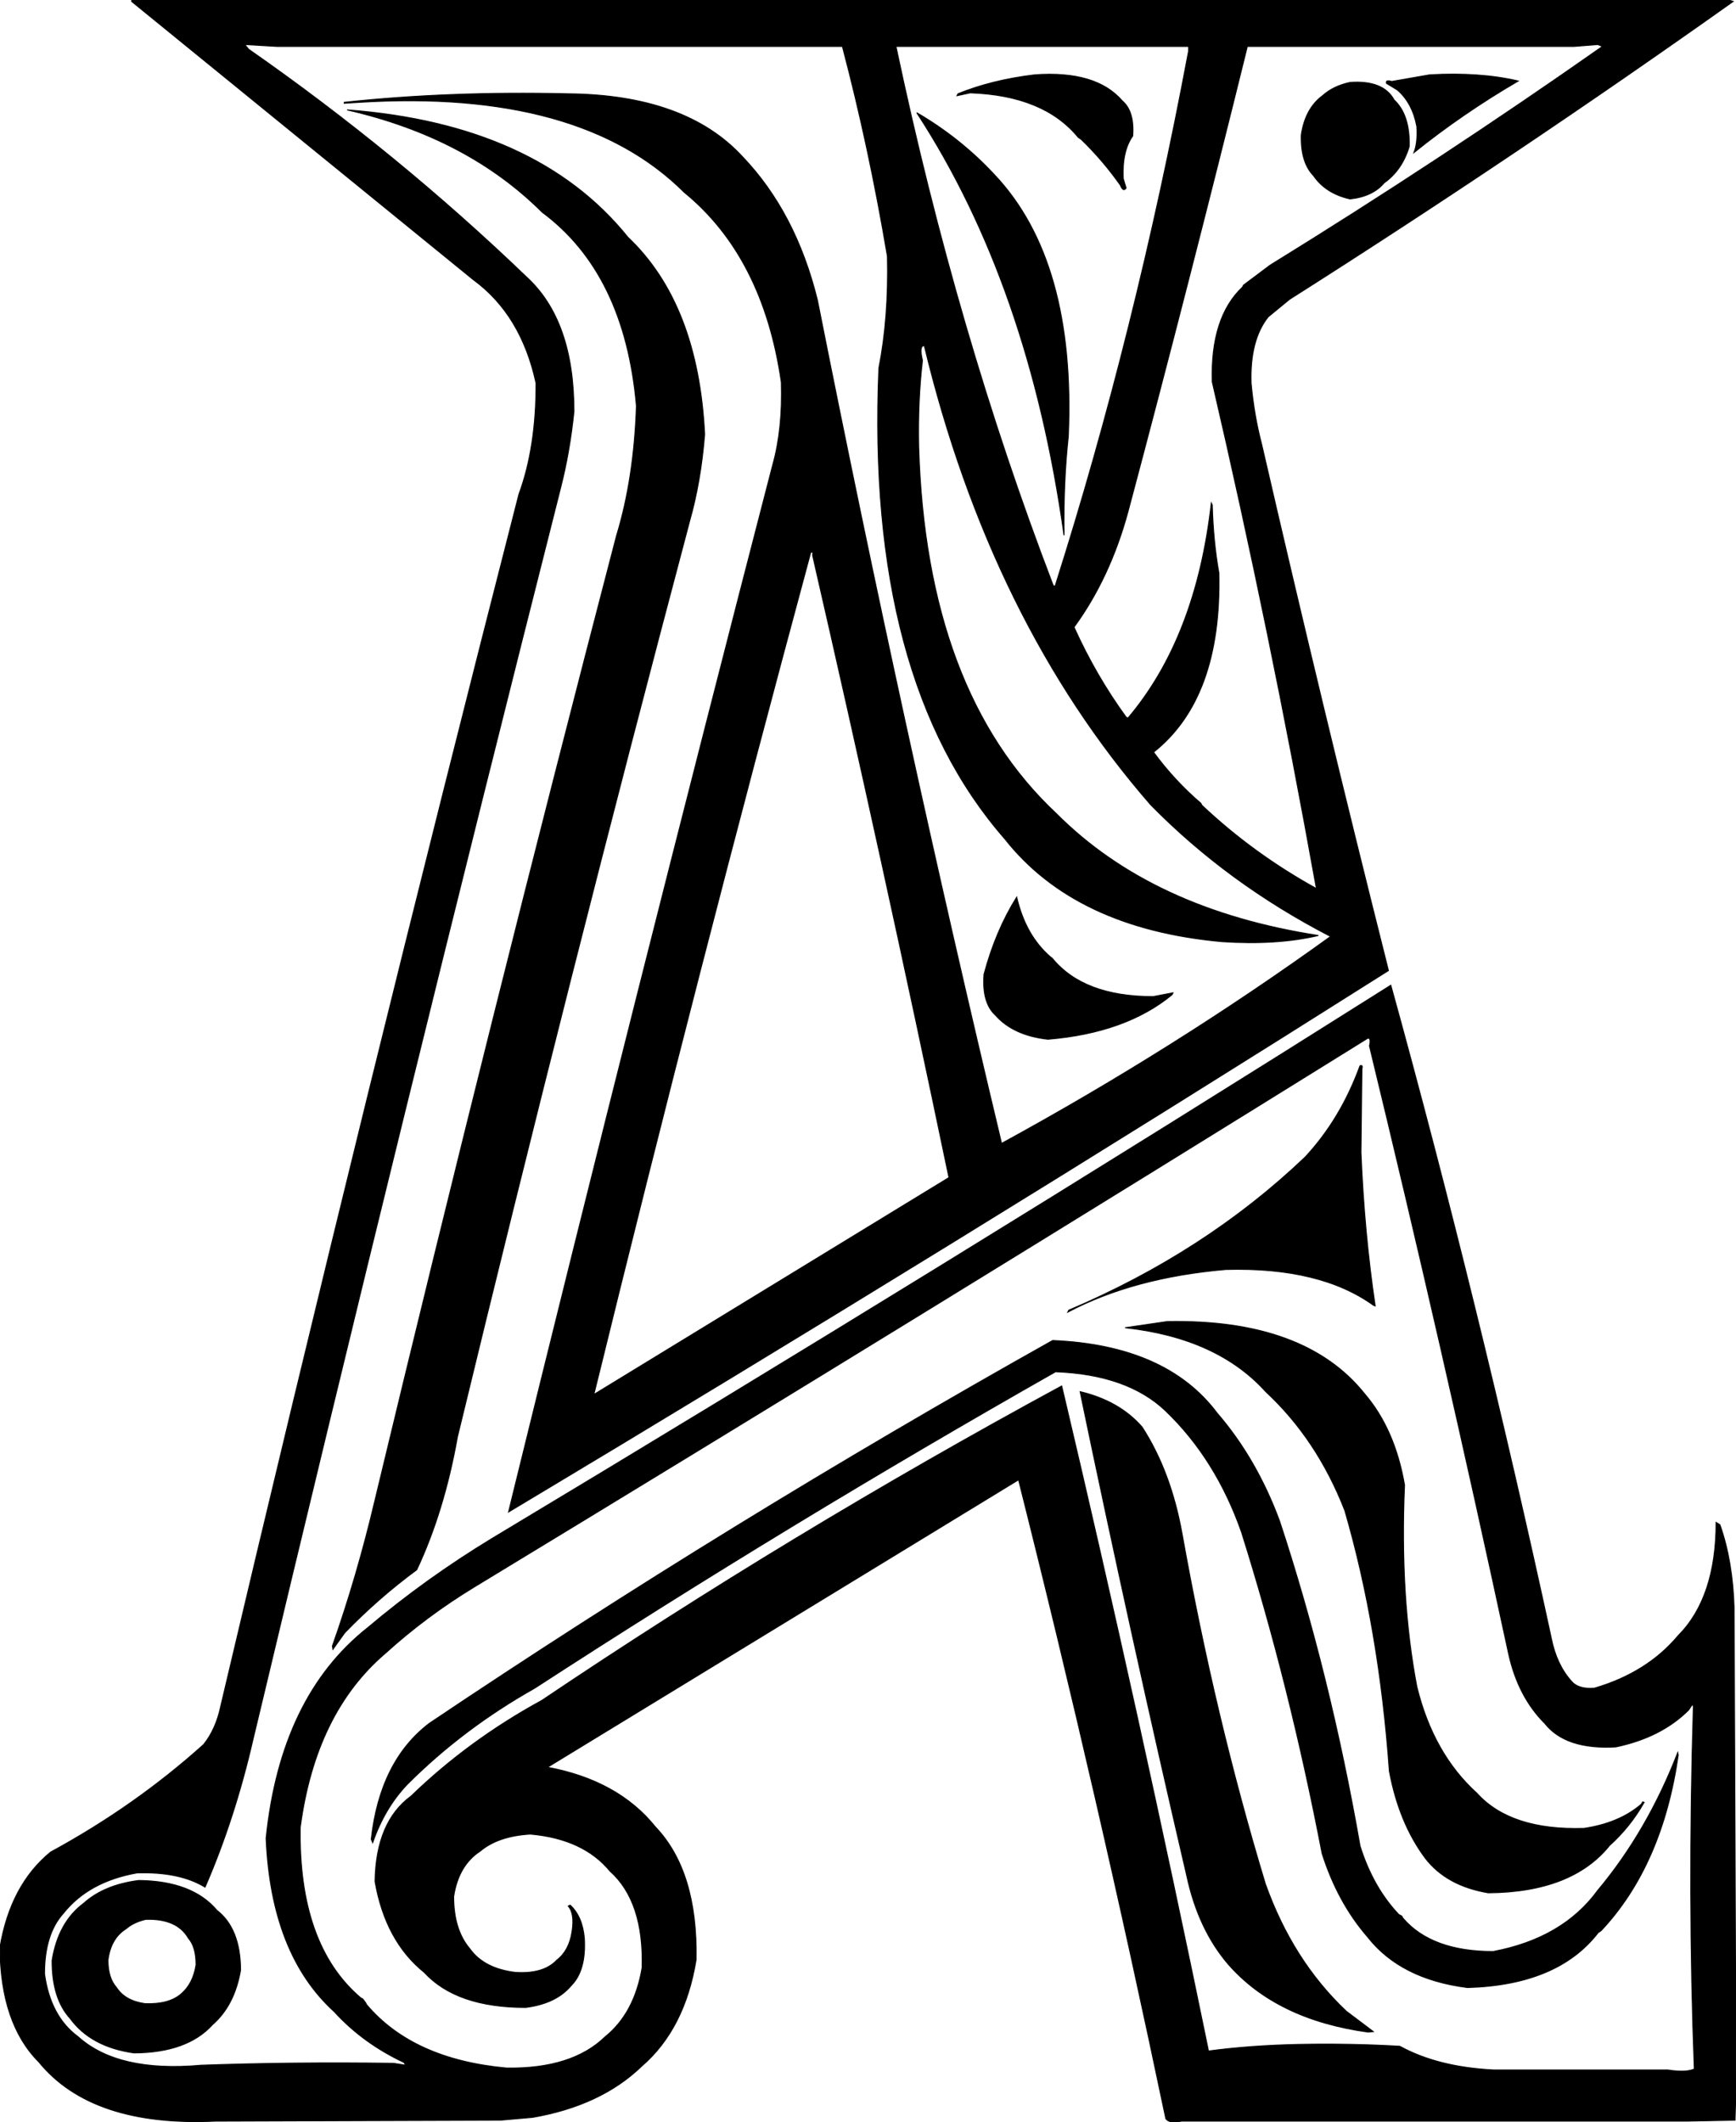 <svg xmlns:dc="http://purl.org/dc/elements/1.1/" xmlns="http://www.w3.org/2000/svg" width="1833" height="2240" version="1.1" desc="Created with decorsvg.com converter" viewBox="82 106 1833 2240">
                            <path fill="rgb(0,0,0)" stroke="rgb(2,2,3)" stroke-width="1" opacity="1" d="M 221 106 L 1907.5 106 L 1912 107.5 Q 1683 270 1443.5 422 L 1421 440.5 Q 1401.5 465.1 1403 510.5 Q 1406.2 544.8 1414 574.5 Q 1478.5 855 1548 1130.5 Q 1088 1421.3 619 1702 Q 755.4 1146.7 898 596.5 Q 908.5 559 907 509.5 Q 887.9 377.1 804.5 309 Q 694.9 199.6 461.5 214 L 445.5 215 L 445.5 214 Q 556.1 202.1 681.5 205 Q 805.9 206.1 866 271.5 Q 922.2 330.3 945 422.5 Q 1034.8 875.2 1139.5 1313 Q 1322.6 1213.1 1487 1094.5 Q 1378.5 1038.5 1297 955.5 Q 1128.4 761.9 1058 471 Q 1052.2 470.4 1056 486.5 Q 1051 529 1052 577.5 Q 1059.7 836.3 1197.5 965 Q 1298.6 1066.4 1474 1093.5 Q 1430.3 1103.8 1372.5 1100 Q 1217.5 1086 1143 991.5 Q 996 823.5 1010 494.5 Q 1020.5 441.5 1019 376.5 Q 999.6 261.4 971.5 155 L 374.5 155 L 340.5 153 L 344.5 158 Q 501.8 267.7 638 398.5 Q 688.1 444.4 688 540.5 Q 683.6 583.1 674 620.5 Q 507.4 1277.4 349 1942.5 Q 329.7 2026.2 298.5 2098 Q 271.5 2081.5 226.5 2083 Q 175.6 2092.1 149 2125.5 Q 129 2147.5 129 2189.5 Q 135.1 2234.4 164.5 2256 Q 206.6 2293.9 294.5 2286 Q 393.5 2282.5 497.5 2284 L 510.5 2286 L 508.5 2283 Q 465.3 2262.7 435 2229.5 Q 368.2 2168.8 363 2046.5 Q 378.3 1896.8 470.5 1824 Q 531.5 1772.5 601.5 1730 Q 1080.5 1442.5 1550.5 1146 Q 1643.4 1482.6 1720 1835.5 Q 1725.6 1863.4 1741.5 1881 Q 1748.7 1889.3 1765.5 1888 Q 1821.2 1871.7 1854 1832.5 Q 1894 1792.3 1894 1713 L 1898 1715.5 Q 1911.5 1753.5 1913 1803.5 L 1915 2309.5 L 1914 2344 L 1862.5 2345 L 1860.5 2345 L 1329.5 2345 Q 1317.1 2347.9 1313 2342.5 Q 1241.1 1999.4 1157.5 1668 L 660 1971.5 Q 734.6 1985.4 774 2034.5 Q 818.7 2081.3 817 2174.5 Q 805.1 2247.6 759.5 2287 Q 716.5 2328.5 644.5 2341 L 610.5 2344 L 309.5 2345 Q 178.9 2351.1 123 2282.5 Q 82.5 2242 82 2161.5 Q 93.1 2095.6 135.5 2061 Q 224.6 2012.6 297 1947.5 Q 309.9 1931.4 315 1907.5 Q 467.2 1262.2 630 627.5 Q 648.2 578.2 648 510.5 Q 632.4 438.1 581.5 401 L 221 107.5 L 221 106 Z M 1769 153 L 1744 155 L 1399 155 Q 1338 402 1273 646 Q 1254 716 1216 768 Q 1239 819 1271 863 L 1273 864 Q 1345 779 1361 637 L 1362 639 Q 1363 677 1369 711 Q 1372 843 1300 900 Q 1322 930 1350 954 L 1351 956 Q 1405 1007 1472 1044 Q 1423 771 1362 509 Q 1360 441 1394 409 L 1395 407 L 1423 386 Q 1603 275 1774 155 L 1769 153 Z M 1028 155 Q 1092 458 1194 724 L 1196 725 Q 1281 458 1337 160 L 1337 155 L 1028 155 Z M 938 689 Q 819 1129 709 1578 L 1084 1349 Q 1015 1018 940 692 Q 941 688 938 689 Z M 1526 1202 Q 1056 1494 583 1781 Q 532 1812 489 1851 Q 415 1914 399 2035 Q 397 2159 463 2215 L 465 2216 L 468 2220 L 469 2222 Q 518 2280 617 2289 Q 686 2290 721 2256 Q 752 2231 760 2183 Q 762 2113 726 2081 Q 698 2047 642 2042 Q 608 2044 589 2060 Q 566 2075 561 2108 Q 561 2143 578 2163 Q 593 2184 626 2188 Q 656 2190 670 2175 Q 683 2165 686 2145 Q 689 2126 682 2118 L 684 2117 Q 697 2129 699 2152 Q 701 2186 685 2202 Q 669 2221 637 2225 Q 564 2225 530 2188 Q 489 2155 478 2092 Q 479 2029 516 2002 Q 577 1943 654 1901 Q 917 1724 1203 1569 Q 1285 1916 1358 2271 Q 1403 2265 1455 2264 Q 1509 2263 1560 2266 Q 1600 2288 1659 2291 L 1841 2291 L 1843 2291 Q 1862 2294 1871 2290 Q 1864 2108 1870 1907 L 1869 1905 L 1865 1911 Q 1836 1940 1788 1950 Q 1735 1953 1713 1925 Q 1685 1897 1675 1852 Q 1605 1527 1528 1210 Q 1530 1201 1526 1202 Z "/><path fill="rgb(0,0,0)" stroke="rgb(2,2,3)" stroke-width="1" opacity="1" d="M 1174.5 185 Q 1239.2 180.3 1267 212.5 Q 1279.9 223.6 1278 249.5 Q 1266.6 265.6 1268 294.5 L 1271 304.5 Q 1268 309 1265 301.5 Q 1246.4 275.1 1223.5 253 L 1220.5 251 Q 1184.3 206.7 1106.5 204 L 1092.5 207 L 1093.5 205 Q 1129.4 190.4 1174.5 185 Z "/><path fill="rgb(0,0,0)" stroke="rgb(2,2,3)" stroke-width="1" opacity="1" d="M 1591.5 185 Q 1644.5 182 1685 191.5 Q 1626.1 225.9 1575 267 Q 1579.1 256.3 1578 239.5 Q 1573.3 214.7 1557.5 201 L 1546 194 Q 1544.6 190 1551.5 192 L 1591.5 185 Z "/><path fill="rgb(0,0,0)" stroke="rgb(2,2,3)" stroke-width="1" opacity="1" d="M 1507.5 193 Q 1542.5 190.5 1554 211.5 Q 1570.8 227.2 1570 260.5 Q 1562.5 285.5 1543.5 299 Q 1531.4 313.4 1507.5 316 Q 1481.8 310.2 1469 291.5 Q 1455.2 277.3 1456 248.5 Q 1460.1 220.6 1478.5 207 Q 1489.8 196.8 1507.5 193 Z "/><path fill="rgb(0,0,0)" stroke="rgb(2,2,3)" stroke-width="1" opacity="1" d="M 448.5 222 Q 648.9 237.1 745 356.5 Q 819.2 426.8 826 564.5 Q 822 614.5 810 656.5 Q 682.9 1134.9 565 1622.5 Q 551 1701.3 522 1763 Q 481.3 1793 446 1829.5 L 433.5 1847 L 433 1843.5 Q 459 1770 478 1689.5 Q 601.3 1176.3 733 671.5 Q 751.5 611 754 534.5 Q 741.8 394.7 654.5 330 Q 575.3 251 448.5 222 Z "/><path fill="rgb(0,0,0)" stroke="rgb(2,2,3)" stroke-width="1" opacity="1" d="M 1050 225 Q 1096.3 252 1132 290.5 Q 1218 381.5 1210 566.5 Q 1204.7 615.7 1205.5 671 Q 1168.6 406.7 1050 225 Z "/><path fill="rgb(0,0,0)" stroke="rgb(2,2,3)" stroke-width="1" opacity="1" d="M 1155.5 1053 Q 1164.8 1093.3 1191 1116 L 1193 1117.5 Q 1226 1158 1299.5 1158 L 1320.5 1154 L 1319.5 1156 Q 1270.7 1196.2 1188.5 1203 Q 1152 1199 1133 1177.5 Q 1118.7 1164.3 1121 1134.5 Q 1133.2 1088.7 1155.5 1053 Z "/><path fill="rgb(0,0,0)" stroke="rgb(2,2,3)" stroke-width="1" opacity="1" d="M 1518 1231 Q 1521.3 1229.7 1520 1234.5 L 1519 1322.5 Q 1522.5 1407.5 1534 1484.5 L 1532.5 1484 Q 1476.2 1443.3 1376.5 1446 Q 1278.9 1454.4 1209.5 1491 L 1210.5 1489 Q 1354.8 1427.8 1460 1327.5 Q 1497.5 1287.3 1518 1231 Z "/><path fill="rgb(0,0,0)" stroke="rgb(2,2,3)" stroke-width="1" opacity="1" d="M 1314.5 1501 Q 1459.8 1498.2 1523 1577.5 Q 1554.8 1614.7 1565 1673.5 Q 1559.9 1791.6 1578 1886.5 Q 1595.3 1957.2 1641.5 1999 Q 1677.1 2038.4 1754.5 2036 Q 1791.9 2030.4 1815 2010.5 L 1816.5 2008 L 1818 2008.5 Q 1803.1 2034.6 1781.5 2054 Q 1741.8 2103.3 1653.5 2104 Q 1609.4 2096.6 1587 2067.5 Q 1559.2 2030.3 1549 1975.5 Q 1538.3 1825.2 1502 1700.5 Q 1472.7 1625.3 1418.5 1575 Q 1367.3 1518.2 1270 1507.5 L 1314.5 1501 Z "/><path fill="rgb(0,0,0)" stroke="rgb(2,2,3)" stroke-width="1" opacity="1" d="M 1193.5 1521 Q 1313.4 1526.1 1367 1597.5 Q 1408.7 1645.8 1433 1711.5 Q 1486.1 1872.4 1518 2054.5 Q 1531.6 2098.1 1559 2127 L 1562 2128.5 L 1563.5 2131 Q 1593.6 2165.9 1658.5 2166 Q 1732.1 2152.1 1769 2101.5 Q 1821.4 2038.9 1853.5 1956 L 1854 1958.5 Q 1837.2 2075.2 1772.5 2144 L 1769.5 2146 Q 1726.8 2201.3 1631.5 2204 Q 1560.9 2195.1 1526 2150.5 Q 1494.4 2114.1 1478 2062.5 Q 1443.8 1884.7 1393 1723.5 Q 1365.9 1646.1 1312.5 1595 Q 1272.2 1556.8 1196.5 1554 Q 914.5 1714 646.5 1888 Q 571 1930.5 512 1989.5 Q 488.1 2014.6 475.5 2051 L 474 2047.5 Q 483.2 1964.7 535.5 1925 Q 853.2 1711.7 1193.5 1521 Z "/><path fill="rgb(0,0,0)" stroke="rgb(2,2,3)" stroke-width="1" opacity="1" d="M 1222.5 1575 Q 1264.1 1584.9 1288 1612.5 Q 1318.2 1659.3 1330 1724.5 Q 1364.7 1918.8 1418 2094.5 Q 1446.9 2175.6 1503.5 2229 L 1532 2250.5 L 1526.5 2251 Q 1430.2 2237.8 1379 2179.5 Q 1347.1 2142.4 1335 2085.5 Q 1276 1832 1222.5 1575 Z "/><path fill="rgb(0,0,0)" stroke="rgb(2,2,3)" stroke-width="1" opacity="1" d="M 228.5 2091 Q 284.9 2091.6 311 2122.5 Q 335.8 2141.7 336 2185.5 Q 329.7 2222.7 306.5 2243 Q 279.7 2272.7 223.5 2273 Q 177.9 2266.6 156 2236.5 Q 136.9 2215.6 137 2175.5 Q 143.5 2135 170.5 2115 Q 192.1 2095.6 228.5 2091 Z M 236 2132 Q 223 2135 215 2142 Q 199 2152 196 2175 Q 196 2194 205 2204 Q 214 2218 235 2221 Q 260 2222 273 2211 Q 286 2200 289 2180 Q 289 2161 281 2152 Q 269 2131 236 2132 Z "/></svg>